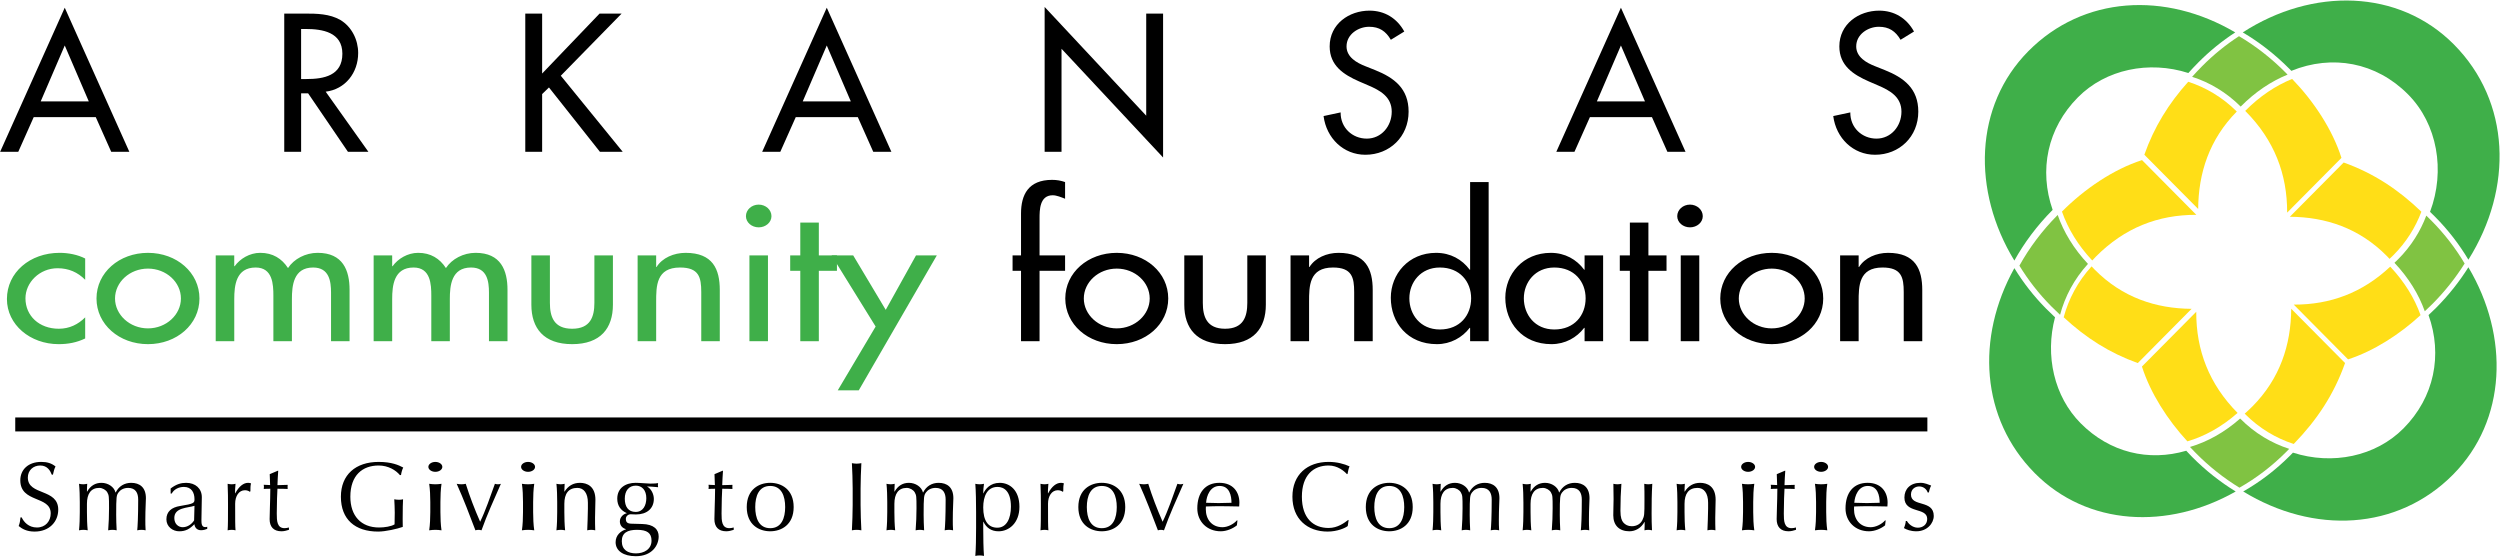 <svg xmlns="http://www.w3.org/2000/svg" width="179" height="40" viewBox="0 0 179 40">
  <g fill="none" fill-rule="evenodd">
    <g fill="#000" fill-rule="nonzero" transform="translate(1.153 33.023)">
      <path d="M.398 4.021C.55 4.349.895 4.746 1.49 4.746 2.105 4.746 2.478 4.293 2.478 3.735 2.478 2.453.301 3.004.301 1.366.301.593.881.049 1.801.049 2.236.049 2.547.153 2.823.377 2.74.537 2.692.697 2.637.962L2.554.962C2.457.704 2.25.307 1.731.307 1.213.307.84.662.84 1.171.84 2.474 3.017 1.931 3.017 3.47 3.017 4.321 2.388 5.038 1.324 5.038.75 5.038.425 4.836.183 4.641.266 4.425.287 4.286.315 4.021L.398 4.021.398 4.021zM4.56 2.92C4.56 2.502 4.546 2.014 4.505 1.617 4.608 1.638 4.712 1.652 4.816 1.652 4.885 1.652 4.988 1.638 5.092 1.617 5.078 1.806 5.072 1.987 5.072 2.175L5.085 2.175C5.334 1.75 5.672 1.548 6.115 1.548 6.585 1.548 7.02 1.84 7.117 2.237L7.131 2.237C7.352 1.791 7.753 1.548 8.237 1.548 8.838 1.548 9.294 1.861 9.294 2.648 9.294 2.969 9.253 3.366 9.253 4.188 9.253 4.439 9.253 4.655 9.273 4.948 9.177 4.927 9.08 4.913 8.976 4.913 8.872 4.913 8.769 4.928 8.672 4.948 8.7 4.69 8.741 3.993 8.741 2.746 8.741 2.279 8.562 1.91 8.022 1.91 7.691 1.91 7.456 2.063 7.331 2.237 7.186 2.446 7.166 2.516 7.166 3.84 7.166 4.244 7.179 4.515 7.2 4.948 7.096 4.927 6.993 4.913 6.896 4.913 6.799 4.913 6.696 4.928 6.592 4.948 6.634 4.425 6.654 3.875 6.654 3.366 6.654 2.502 6.647 2.446 6.53 2.23 6.433 2.056 6.184 1.91 5.956 1.91 5.361 1.91 5.072 2.328 5.072 3.052L5.072 3.645C5.072 4.063 5.085 4.551 5.127 4.948 5.023 4.927 4.919 4.913 4.816 4.913 4.712 4.913 4.609 4.928 4.505 4.948 4.546 4.551 4.56 4.063 4.56 3.645L4.56 2.92 4.56 2.92zM11.065 1.952C11.48 1.638 11.812 1.548 12.178 1.548 12.842 1.548 13.298 1.959 13.298 2.579 13.298 3.102 13.27 3.617 13.27 4.202 13.27 4.432 13.27 4.718 13.54 4.718 13.581 4.718 13.637 4.718 13.685 4.69L13.685 4.843C13.588 4.886 13.422 4.941 13.243 4.941 12.945 4.941 12.793 4.746 12.766 4.509 12.434 4.843 12.151 5.018 11.68 5.018 11.217 5.018 10.761 4.69 10.761 4.161 10.761 3.603 11.134 3.304 11.736 3.207 12.738 3.046 12.772 2.99 12.772 2.718 12.772 2.252 12.565 1.84 12.012 1.84 11.646 1.84 11.301 2.014 11.142 2.314L11.065 2.314 11.065 1.952 11.065 1.952zM12.772 3.192C12.295 3.352 11.328 3.304 11.328 4.063 11.328 4.502 11.625 4.725 11.929 4.725 12.282 4.725 12.586 4.495 12.745 4.237L12.772 3.192zM16.728 2.189C16.679 2.133 16.527 2.077 16.389 2.077 15.946 2.077 15.684 2.502 15.684 3.046 15.684 4.258 15.684 4.627 15.711 4.948 15.621 4.927 15.525 4.913 15.435 4.913 15.338 4.913 15.248 4.928 15.145 4.948 15.172 4.607 15.172 4.063 15.172 3.283L15.172 3.059C15.172 2.697 15.172 2.217 15.145 1.617 15.248 1.638 15.338 1.652 15.435 1.652 15.525 1.652 15.621 1.638 15.711 1.617 15.677 1.952 15.677 2.119 15.677 2.293L15.691 2.3C15.954 1.799 16.285 1.548 16.603 1.548 16.686 1.548 16.734 1.554 16.824 1.589 16.776 1.701 16.776 1.966 16.776 2.154L16.728 2.189zM18.733.683L18.767.683C18.74 1.032 18.726 1.373 18.712 1.714 18.809 1.714 19.127 1.708 19.445 1.693 19.438 1.743 19.438 1.791 19.438 1.84 19.438 1.889 19.438 1.937 19.445 1.987 19.203 1.972 18.878 1.972 18.712 1.972 18.698 2.042 18.664 3.136 18.664 3.742 18.664 4.264 18.678 4.794 19.224 4.794 19.299 4.794 19.445 4.773 19.535 4.745L19.535 4.913C19.376 4.968 19.175 5.017 19.002 5.017 18.429 5.017 18.152 4.69 18.152 4.146 18.152 3.637 18.194 3.01 18.201 1.972 18.063 1.972 17.91 1.972 17.731 1.986 17.737 1.93 17.745 1.881 17.745 1.826 17.745 1.777 17.737 1.735 17.731 1.686 17.938 1.701 18.09 1.708 18.187 1.708 18.18 1.526 18.173 1.227 18.159.927L18.733.683zM27.477.99C27.194.649 26.655.307 25.957.307 24.809.307 23.932.997 23.932 2.543 23.932 3.909 24.692 4.746 25.992 4.746 26.386 4.746 26.862 4.669 27.098 4.522 27.104 4.244 27.111 3.965 27.111 3.68 27.111 3.352 27.091 3.017 27.077 2.725 27.166 2.746 27.298 2.76 27.408 2.76 27.512 2.76 27.616 2.753 27.706 2.725 27.692 2.934 27.678 3.387 27.678 4.139 27.678 4.321 27.685 4.515 27.685 4.704 27.291 4.843 26.461 5.038 25.922 5.038 24.277 5.038 23.255 4.174 23.255 2.543 23.255.962 24.319.05 25.957.05 26.89.05 27.394.279 27.719.453 27.65.579 27.581.816 27.56.99L27.477.99 27.477.99zM30.018.05C30.293.05 30.518.21 30.518.405 30.518.6 30.293.76 30.018.76 29.744.76 29.518.6 29.518.405 29.518.21 29.744.05 30.018.05zM29.656 2.92C29.656 2.502 29.636 2.014 29.577 1.617 29.724 1.638 29.871 1.652 30.018 1.652 30.165 1.652 30.312 1.638 30.459 1.617 30.4 2.014 30.381 2.503 30.381 2.92L30.381 3.645C30.381 4.063 30.4 4.551 30.459 4.948 30.312 4.927 30.165 4.913 30.018 4.913 29.871 4.913 29.724 4.928 29.577 4.948 29.636 4.551 29.656 4.063 29.656 3.645L29.656 2.92zM31.546 1.617C31.663 1.638 31.773 1.652 31.891 1.652 31.995 1.652 32.092 1.638 32.195 1.617 32.479 2.523 32.824 3.422 33.225 4.334 33.598 3.575 33.957 2.523 34.282 1.617 34.351 1.638 34.427 1.652 34.496 1.652 34.573 1.652 34.642 1.638 34.711 1.617 34.22 2.731 33.716 3.84 33.322 4.948 33.253 4.927 33.177 4.913 33.108 4.913 33.031 4.913 32.962 4.927 32.887 4.948 32.465 3.84 32.05 2.731 31.546 1.617zM36.657.05C36.932.05 37.157.21 37.157.405 37.157.6 36.932.76 36.657.76 36.382.76 36.157.6 36.157.405 36.157.21 36.382.05 36.657.05zM36.294 2.92C36.294 2.502 36.274 2.014 36.216 1.617 36.363 1.638 36.51 1.652 36.657 1.652 36.804 1.652 36.951 1.638 37.099 1.617 37.04 2.014 37.02 2.503 37.02 2.92L37.02 3.645C37.02 4.063 37.04 4.551 37.099 4.948 36.952 4.927 36.805 4.913 36.657 4.913 36.51 4.913 36.363 4.928 36.216 4.948 36.275 4.551 36.294 4.063 36.294 3.645L36.294 2.92zM40.187 1.91C39.544 1.91 39.254 2.328 39.254 3.052L39.254 3.645C39.254 4.063 39.268 4.551 39.309 4.948 39.206 4.927 39.102 4.913 38.998 4.913 38.895 4.913 38.791 4.928 38.687 4.948 38.729 4.551 38.742 4.063 38.742 3.645L38.742 2.92C38.742 2.502 38.729 2.014 38.687 1.617 38.791 1.638 38.895 1.652 38.998 1.652 39.067 1.652 39.171 1.638 39.275 1.617 39.261 1.806 39.254 1.987 39.254 2.175L39.268 2.175C39.524 1.777 39.876 1.548 40.373 1.548 40.885 1.548 41.479 1.799 41.479 2.76 41.479 3.157 41.452 3.575 41.452 4.049 41.452 4.355 41.452 4.648 41.466 4.948 41.362 4.927 41.272 4.913 41.175 4.913 41.078 4.913 40.989 4.928 40.892 4.948 40.906 4.439 40.94 3.931 40.94 3.394L40.94 2.969C40.94 2.286 40.643 1.91 40.187 1.91zM44.363 1.547C44.536 1.547 44.674 1.561 44.923 1.575 45.13 1.589 45.31 1.603 45.407 1.603 45.676 1.603 45.877 1.589 45.966 1.568 45.959 1.617 45.952 1.666 45.952 1.714 45.952 1.763 45.959 1.812 45.966 1.861 45.704 1.84 45.448 1.812 45.199 1.806L45.186 1.819C45.469 1.972 45.662 2.349 45.662 2.697 45.662 3.394 45.158 3.812 44.377 3.812 44.252 3.812 44.128 3.798 43.997 3.798 43.831 3.798 43.658 3.938 43.658 4.119 43.658 4.363 43.755 4.467 44.066 4.474 44.322 4.481 44.571 4.488 44.826 4.495 45.669 4.515 46.008 4.892 46.008 5.387 46.008 6.028 45.531 6.801 44.37 6.801 43.485 6.801 42.925 6.418 42.925 5.798 42.925 5.296 43.299 4.99 43.665 4.878L43.665 4.864C43.382 4.78 43.229 4.579 43.229 4.307 43.229 4 43.492 3.77 43.72 3.729L43.72 3.715C43.299 3.527 43.043 3.192 43.043 2.683 43.043 1.91 43.644 1.547 44.363 1.547zM44.453 4.913C43.776 4.913 43.368 5.129 43.368 5.721 43.368 6.356 43.81 6.599 44.383 6.599 44.944 6.599 45.496 6.313 45.496 5.687 45.496 5.143 45.186 4.913 44.453 4.913zM44.37 1.749C43.872 1.749 43.582 2.119 43.582 2.683 43.582 3.255 43.831 3.631 44.363 3.631 44.888 3.631 45.123 3.164 45.123 2.648 45.123 2.077 44.819 1.749 44.37 1.749zM50.579.683L50.613.683C50.586 1.032 50.572 1.373 50.558 1.714 50.655 1.714 50.973 1.708 51.291 1.693 51.284 1.743 51.284 1.791 51.284 1.84 51.284 1.889 51.284 1.937 51.291 1.987 51.049 1.972 50.724 1.972 50.558 1.972 50.544 2.042 50.51 3.136 50.51 3.742 50.51 4.264 50.524 4.794 51.07 4.794 51.146 4.794 51.291 4.773 51.381 4.745L51.381 4.913C51.222 4.968 51.021 5.017 50.848 5.017 50.275 5.017 49.998 4.69 49.998 4.146 49.998 3.637 50.04 3.01 50.047 1.972 49.909 1.972 49.756 1.972 49.577 1.986 49.584 1.93 49.591 1.881 49.591 1.826 49.591 1.777 49.584 1.735 49.577 1.686 49.784 1.701 49.936 1.708 50.033 1.708 50.026 1.526 50.019 1.227 50.005.927L50.579.683zM53.994 1.547C54.796 1.547 55.673 2.014 55.673 3.282 55.673 4.55 54.796 5.017 53.994 5.017 53.192 5.017 52.314 4.55 52.314 3.282 52.314 2.014 53.192 1.547 53.994 1.547zM53.994 4.795C54.81 4.795 55.065 4.063 55.065 3.282 55.065 2.502 54.81 1.771 53.994 1.771 53.178 1.771 52.922 2.502 52.922 3.282 52.922 4.063 53.178 4.795 53.994 4.795zM59.898 1.944C59.898 1.345 59.871.739 59.843.14 59.961.16 60.071.175 60.182.175 60.293.175 60.403.16 60.521.14 60.493.739 60.465 1.345 60.465 1.944L60.465 3.143C60.465 3.742 60.493 4.349 60.521 4.948 60.403 4.927 60.293 4.913 60.182 4.913 60.071 4.913 59.961 4.927 59.843 4.948 59.871 4.349 59.898 3.742 59.898 3.143L59.898 1.944zM62.374 2.92C62.374 2.502 62.36 2.014 62.319 1.617 62.422 1.638 62.526 1.652 62.63 1.652 62.699 1.652 62.802 1.638 62.906 1.617 62.892 1.806 62.885 1.987 62.885 2.175L62.899 2.175C63.148 1.75 63.486 1.548 63.929 1.548 64.399 1.548 64.834 1.84 64.931 2.237L64.945 2.237C65.166 1.791 65.567 1.548 66.051 1.548 66.652 1.548 67.108 1.861 67.108 2.648 67.108 2.969 67.067 3.366 67.067 4.188 67.067 4.439 67.067 4.655 67.087 4.948 66.991 4.927 66.894 4.913 66.79 4.913 66.686 4.913 66.583 4.928 66.486 4.948 66.514 4.69 66.555 3.993 66.555 2.746 66.555 2.279 66.376 1.91 65.836 1.91 65.505 1.91 65.27 2.063 65.145 2.237 65 2.446 64.979 2.516 64.979 3.84 64.979 4.244 64.993 4.515 65.014 4.948 64.91 4.927 64.807 4.913 64.71 4.913 64.613 4.913 64.509 4.928 64.406 4.948 64.447 4.425 64.468 3.875 64.468 3.366 64.468 2.502 64.461 2.446 64.343 2.23 64.247 2.056 63.998 1.91 63.77 1.91 63.175 1.91 62.885 2.328 62.885 3.052L62.885 3.645C62.885 4.063 62.899 4.551 62.941 4.948 62.837 4.927 62.733 4.913 62.63 4.913 62.526 4.913 62.423 4.928 62.319 4.948 62.36 4.551 62.374 4.063 62.374 3.645L62.374 2.92 62.374 2.92zM68.735 3.645C68.735 3.004 68.721 2.105 68.679 1.617 68.783 1.638 68.887 1.652 68.99 1.652 69.094 1.652 69.198 1.638 69.301 1.617 69.266 1.861 69.246 2.077 69.246 2.3L69.26 2.3C69.398 2.007 69.73 1.548 70.428 1.548 71.132 1.548 71.838 2.063 71.838 3.262 71.838 4.447 71.07 5.018 70.345 5.018 69.833 5.018 69.474 4.773 69.26 4.334L69.246 4.334 69.246 4.773C69.246 5.415 69.26 6.313 69.301 6.78 69.198 6.76 69.094 6.746 68.99 6.746 68.887 6.746 68.783 6.76 68.679 6.78 68.721 6.313 68.735 5.415 68.735 4.773L68.735 3.645 68.735 3.645zM70.275 1.84C69.529 1.84 69.246 2.509 69.246 3.31 69.246 4.264 69.598 4.76 70.255 4.76 70.918 4.76 71.229 4.098 71.229 3.254 71.229 2.14 70.725 1.84 70.275 1.84zM74.928 2.189C74.88 2.133 74.728 2.077 74.59 2.077 74.147 2.077 73.885 2.502 73.885 3.046 73.885 4.258 73.885 4.627 73.912 4.948 73.823 4.927 73.725 4.913 73.636 4.913 73.539 4.913 73.449 4.928 73.345 4.948 73.373 4.607 73.373 4.063 73.373 3.283L73.373 3.059C73.373 2.697 73.373 2.217 73.345 1.617 73.449 1.638 73.539 1.652 73.636 1.652 73.726 1.652 73.823 1.638 73.912 1.617 73.878 1.952 73.878 2.119 73.878 2.293L73.892 2.3C74.154 1.799 74.486 1.548 74.804 1.548 74.887 1.548 74.935 1.554 75.025 1.589 74.977 1.701 74.977 1.966 74.977 2.154L74.928 2.189zM77.735 1.547C78.537 1.547 79.415 2.014 79.415 3.282 79.415 4.55 78.537 5.017 77.735 5.017 76.934 5.017 76.056 4.55 76.056 3.282 76.056 2.014 76.934 1.547 77.735 1.547zM77.735 4.795C78.551 4.795 78.807 4.063 78.807 3.282 78.807 2.502 78.551 1.771 77.735 1.771 76.92 1.771 76.664 2.502 76.664 3.282 76.664 4.063 76.92 4.795 77.735 4.795zM80.412 1.617C80.529 1.638 80.64 1.652 80.757 1.652 80.861 1.652 80.958 1.638 81.062 1.617 81.345 2.523 81.69 3.422 82.091 4.334 82.464 3.575 82.824 2.523 83.149 1.617 83.218 1.638 83.294 1.652 83.363 1.652 83.439 1.652 83.508 1.638 83.577 1.617 83.087 2.731 82.582 3.84 82.188 4.948 82.119 4.927 82.043 4.913 81.974 4.913 81.898 4.913 81.829 4.927 81.753 4.948 81.331 3.84 80.916 2.731 80.412 1.617zM86.157 1.547C87.125 1.547 87.588 2.195 87.588 2.969 87.588 3.059 87.581 3.15 87.573 3.241 87.076 3.234 86.586 3.219 86.095 3.219 85.791 3.219 85.493 3.234 85.189 3.241 85.183 3.31 85.183 3.373 85.183 3.435 85.183 4.16 85.611 4.725 86.378 4.725 86.745 4.725 87.173 4.509 87.415 4.23L87.449 4.251 87.408 4.592C87.131 4.815 86.683 5.017 86.254 5.017 85.259 5.017 84.574 4.307 84.574 3.38 84.574 2.252 85.141 1.547 86.157 1.547zM85.203 2.976C85.486 2.983 85.811 2.997 86.102 2.997 86.406 2.997 86.731 2.983 87.021 2.976 87.021 2.481 86.89 1.771 86.171 1.771 85.493 1.771 85.237 2.474 85.203 2.976zM95.344 4.641C95.172 4.78 94.598 5.038 93.907 5.038 92.449 5.038 91.384 4.126 91.384 2.543 91.384.962 92.449.049 93.976.049 94.571.049 95.103.195 95.476.37 95.407.495 95.358.767 95.331.913L95.289.927C95.095.711 94.626.307 93.976.307 92.891.307 92.062.997 92.062 2.543 92.062 4.091 92.891 4.78 93.976 4.78 94.632 4.78 95.117 4.404 95.379 4.202L95.407 4.23 95.344 4.641zM98.318 1.547C99.121 1.547 99.998 2.014 99.998 3.282 99.998 4.55 99.121 5.017 98.318 5.017 97.516 5.017 96.639 4.55 96.639 3.282 96.639 2.014 97.516 1.547 98.318 1.547zM98.318 4.795C99.133 4.795 99.39 4.063 99.39 3.282 99.39 2.502 99.133 1.771 98.318 1.771 97.503 1.771 97.247 2.502 97.247 3.282 97.247 4.063 97.502 4.795 98.318 4.795zM101.472 2.92C101.472 2.502 101.458 2.014 101.417 1.617 101.519 1.638 101.623 1.652 101.727 1.652 101.796 1.652 101.9 1.638 102.004 1.617 101.99 1.806 101.983 1.987 101.983 2.175L101.996 2.175C102.245 1.75 102.585 1.548 103.027 1.548 103.496 1.548 103.933 1.84 104.029 2.237L104.043 2.237C104.265 1.791 104.664 1.548 105.149 1.548 105.75 1.548 106.206 1.861 106.206 2.648 106.206 2.969 106.165 3.366 106.165 4.188 106.165 4.439 106.165 4.655 106.185 4.948 106.089 4.927 105.992 4.913 105.888 4.913 105.784 4.913 105.681 4.928 105.584 4.948 105.612 4.69 105.653 3.993 105.653 2.746 105.653 2.279 105.474 1.91 104.934 1.91 104.603 1.91 104.367 2.063 104.243 2.237 104.098 2.446 104.078 2.516 104.078 3.84 104.078 4.244 104.092 4.515 104.112 4.948 104.008 4.927 103.904 4.913 103.808 4.913 103.711 4.913 103.607 4.928 103.505 4.948 103.546 4.425 103.566 3.875 103.566 3.366 103.566 2.502 103.56 2.446 103.442 2.23 103.346 2.056 103.097 1.91 102.869 1.91 102.274 1.91 101.984 2.328 101.984 3.052L101.984 3.645C101.984 4.063 101.997 4.551 102.039 4.948 101.935 4.927 101.832 4.913 101.728 4.913 101.624 4.913 101.52 4.928 101.417 4.948 101.458 4.551 101.472 4.063 101.472 3.645L101.472 2.92 101.472 2.92zM107.922 2.92C107.922 2.502 107.908 2.014 107.867 1.617 107.97 1.638 108.074 1.652 108.177 1.652 108.247 1.652 108.351 1.638 108.454 1.617 108.44 1.806 108.434 1.987 108.434 2.175L108.447 2.175C108.695 1.75 109.035 1.548 109.478 1.548 109.947 1.548 110.383 1.84 110.479 2.237L110.493 2.237C110.715 1.791 111.115 1.548 111.6 1.548 112.201 1.548 112.656 1.861 112.656 2.648 112.656 2.969 112.615 3.366 112.615 4.188 112.615 4.439 112.615 4.655 112.636 4.948 112.539 4.927 112.442 4.913 112.338 4.913 112.234 4.913 112.132 4.928 112.034 4.948 112.063 4.69 112.104 3.993 112.104 2.746 112.104 2.279 111.924 1.91 111.384 1.91 111.054 1.91 110.818 2.063 110.693 2.237 110.548 2.446 110.528 2.516 110.528 3.84 110.528 4.244 110.542 4.515 110.562 4.948 110.459 4.927 110.355 4.913 110.259 4.913 110.161 4.913 110.057 4.928 109.955 4.948 109.996 4.425 110.016 3.875 110.016 3.366 110.016 2.502 110.01 2.446 109.892 2.23 109.796 2.056 109.547 1.91 109.319 1.91 108.724 1.91 108.435 2.328 108.435 3.052L108.435 3.645C108.435 4.063 108.447 4.551 108.489 4.948 108.386 4.927 108.282 4.913 108.178 4.913 108.074 4.913 107.97 4.928 107.868 4.948 107.909 4.551 107.923 4.063 107.923 3.645L107.923 2.92 107.922 2.92zM114.379 2.725C114.379 2.397 114.372 2.007 114.365 1.617 114.462 1.638 114.566 1.652 114.656 1.652 114.745 1.652 114.842 1.638 114.939 1.617 114.897 2.16 114.87 2.871 114.87 3.554 114.87 4.035 114.966 4.265 115.084 4.397 115.215 4.544 115.408 4.655 115.679 4.655 116.065 4.655 116.328 4.46 116.445 4.209 116.584 3.909 116.591 3.853 116.591 2.76 116.591 2.383 116.591 1.951 116.576 1.617 116.674 1.638 116.764 1.652 116.867 1.652 116.971 1.652 117.061 1.638 117.151 1.617 117.108 2.342 117.102 2.997 117.102 3.735 117.102 4.146 117.108 4.557 117.13 4.948 117.04 4.927 116.95 4.913 116.86 4.913 116.77 4.913 116.68 4.927 116.591 4.948 116.605 4.746 116.605 4.544 116.605 4.349L116.591 4.349C116.356 4.78 115.948 5.017 115.512 5.017 114.794 5.017 114.358 4.6 114.358 3.875 114.359 3.387 114.379 3.067 114.379 2.725zM120.393 1.91C119.751 1.91 119.46 2.328 119.46 3.052L119.46 3.645C119.46 4.063 119.474 4.551 119.516 4.948 119.413 4.927 119.309 4.913 119.205 4.913 119.101 4.913 118.997 4.928 118.893 4.948 118.936 4.551 118.949 4.063 118.949 3.645L118.949 2.92C118.949 2.502 118.935 2.014 118.893 1.617 118.997 1.638 119.101 1.652 119.205 1.652 119.274 1.652 119.378 1.638 119.482 1.617 119.468 1.806 119.46 1.987 119.46 2.175L119.474 2.175C119.73 1.777 120.083 1.548 120.58 1.548 121.092 1.548 121.686 1.799 121.686 2.76 121.686 3.157 121.659 3.575 121.659 4.049 121.659 4.355 121.659 4.648 121.672 4.948 121.569 4.927 121.479 4.913 121.382 4.913 121.286 4.913 121.196 4.928 121.098 4.948 121.113 4.439 121.147 3.931 121.147 3.394L121.147 2.969C121.147 2.286 120.85 1.91 120.393 1.91zM124.014.05C124.287.05 124.513.21 124.513.405 124.513.6 124.287.76 124.014.76 123.738.76 123.513.6 123.513.405 123.513.21 123.739.05 124.014.05zM123.649 2.92C123.649 2.502 123.629 2.014 123.571 1.617 123.719 1.638 123.866 1.652 124.014 1.652 124.16 1.652 124.308 1.638 124.455 1.617 124.397 2.014 124.377 2.503 124.377 2.92L124.377 3.645C124.377 4.063 124.397 4.551 124.455 4.948 124.308 4.927 124.16 4.913 124.014 4.913 123.867 4.913 123.719 4.928 123.571 4.948 123.629 4.551 123.649 4.063 123.649 3.645L123.649 2.92zM126.637.683L126.672.683C126.644 1.032 126.631 1.373 126.617 1.714 126.713 1.714 127.031 1.708 127.349 1.693 127.342 1.743 127.342 1.791 127.342 1.84 127.342 1.889 127.342 1.937 127.349 1.987 127.108 1.972 126.782 1.972 126.617 1.972 126.603 2.042 126.568 3.136 126.568 3.742 126.568 4.264 126.582 4.794 127.128 4.794 127.204 4.794 127.349 4.773 127.439 4.745L127.439 4.913C127.28 4.968 127.08 5.017 126.906 5.017 126.333 5.017 126.056 4.69 126.056 4.146 126.056 3.637 126.099 3.01 126.105 1.972 125.967 1.972 125.815 1.972 125.634 1.986 125.642 1.93 125.649 1.881 125.649 1.826 125.649 1.777 125.643 1.735 125.634 1.686 125.842 1.701 125.995 1.708 126.091 1.708 126.085 1.526 126.077 1.227 126.064.927L126.637.683zM129.239.05C129.513.05 129.739.21 129.739.405 129.739.6 129.513.76 129.239.76 128.964.76 128.739.6 128.739.405 128.738.21 128.964.05 129.239.05zM128.877 2.92C128.877 2.502 128.857 2.014 128.797 1.617 128.944 1.638 129.091 1.652 129.239 1.652 129.386 1.652 129.533 1.638 129.681 1.617 129.621 2.014 129.603 2.503 129.603 2.92L129.603 3.645C129.603 4.063 129.621 4.551 129.681 4.948 129.533 4.927 129.386 4.913 129.239 4.913 129.091 4.913 128.944 4.928 128.797 4.948 128.857 4.551 128.877 4.063 128.877 3.645L128.877 2.92zM132.568 1.547C133.536 1.547 133.999 2.195 133.999 2.969 133.999 3.059 133.993 3.15 133.985 3.241 133.487 3.234 132.998 3.219 132.507 3.219 132.203 3.219 131.905 3.234 131.601 3.241 131.594 3.31 131.594 3.373 131.594 3.435 131.594 4.16 132.023 4.725 132.79 4.725 133.157 4.725 133.585 4.509 133.826 4.23L133.86 4.251 133.819 4.592C133.543 4.815 133.094 5.017 132.666 5.017 131.671 5.017 130.986 4.307 130.986 3.38 130.986 2.252 131.553 1.547 132.568 1.547zM131.614 2.976C131.898 2.983 132.223 2.997 132.513 2.997 132.817 2.997 133.143 2.983 133.432 2.976 133.432 2.481 133.301 1.771 132.582 1.771 131.905 1.771 131.649 2.474 131.614 2.976zM135.383 4.279C135.48 4.467 135.777 4.76 136.165 4.76 136.509 4.76 136.835 4.543 136.835 4.133 136.835 3.269 135.203 3.777 135.203 2.6 135.203 1.993 135.619 1.547 136.35 1.547 136.689 1.547 136.903 1.673 137.119 1.743 137.042 1.874 136.966 2.133 136.952 2.237L136.869 2.237C136.801 2.014 136.573 1.806 136.261 1.806 135.992 1.806 135.673 1.98 135.673 2.39 135.673 3.297 137.304 2.739 137.304 3.917 137.304 4.446 136.828 5.017 136.061 5.017 135.639 5.017 135.362 4.898 135.168 4.788 135.225 4.669 135.3 4.419 135.3 4.279L135.383 4.279z"/>
    </g>
    <g fill-rule="nonzero" transform="translate(.461 12.79)">
      <path fill="#3FAF49" d="M5.638 7.243C5.107 6.705 4.458 6.416 3.662 6.416 2.365 6.416 1.362 7.44 1.362 8.569 1.362 9.829 2.35 10.748 3.75 10.748 4.517 10.748 5.137 10.433 5.638 9.934L5.638 11.444C5.033 11.733 4.429 11.851 3.736 11.851 1.701 11.851.035 10.459.035 8.621.035 6.718 1.686 5.313 3.81 5.313 4.429 5.313 5.107 5.445 5.638 5.72L5.638 7.243zM13.82 8.582C13.82 10.433 12.198 11.851 10.134 11.851 8.07 11.851 6.448 10.433 6.448 8.582 6.448 6.731 8.07 5.314 10.134 5.314 12.198 5.314 13.82 6.731 13.82 8.582zM7.775 8.582C7.775 9.738 8.822 10.722 10.134 10.722 11.446 10.722 12.493 9.738 12.493 8.582 12.493 7.414 11.446 6.442 10.134 6.442 8.822 6.442 7.775 7.414 7.775 8.582zM16.311 6.271L16.341 6.271C16.724 5.734 17.417 5.313 18.169 5.313 19.069 5.313 19.717 5.72 20.16 6.403 20.587 5.747 21.413 5.313 22.283 5.313 24.096 5.313 24.568 6.574 24.568 7.965L24.568 11.641 23.241 11.641 23.241 8.162C23.241 7.375 23.124 6.364 21.959 6.364 20.543 6.364 20.44 7.677 20.44 8.621L20.44 11.641 19.113 11.641 19.113 8.385C19.113 7.585 19.069 6.364 17.845 6.364 16.429 6.364 16.312 7.663 16.312 8.621L16.312 11.64 14.984 11.64 14.984 5.497 16.311 5.497 16.311 6.271zM27.619 6.271L27.649 6.271C28.032 5.734 28.725 5.313 29.477 5.313 30.376 5.313 31.025 5.72 31.467 6.403 31.895 5.747 32.721 5.313 33.59 5.313 35.404 5.313 35.876 6.574 35.876 7.965L35.876 11.641 34.549 11.641 34.549 8.162C34.549 7.375 34.431 6.364 33.266 6.364 31.85 6.364 31.747 7.677 31.747 8.621L31.747 11.641 30.42 11.641 30.42 8.385C30.42 7.585 30.376 6.364 29.152 6.364 27.737 6.364 27.619 7.663 27.619 8.621L27.619 11.64 26.292 11.64 26.292 5.497 27.619 5.497 27.619 6.271 27.619 6.271zM38.912 5.497L38.912 8.897C38.912 9.882 39.192 10.748 40.505 10.748 41.817 10.748 42.097 9.882 42.097 8.897L42.097 5.497 43.424 5.497 43.424 9.029C43.424 10.709 42.539 11.851 40.505 11.851 38.47 11.851 37.585 10.709 37.585 9.029L37.585 5.497 38.912 5.497 38.912 5.497zM46.52 6.325L46.549 6.325C46.962 5.668 47.788 5.314 48.628 5.314 50.574 5.314 51.076 6.482 51.076 7.978L51.076 11.641 49.749 11.641 49.749 8.123C49.749 7.072 49.586 6.364 48.23 6.364 46.52 6.364 46.52 7.702 46.52 8.819L46.52 11.641 45.193 11.641 45.193 5.497 46.52 5.497 46.52 6.325 46.52 6.325zM54.776 2.688C54.776 3.134 54.363 3.488 53.862 3.488 53.36 3.488 52.948 3.134 52.948 2.688 52.948 2.228 53.36 1.86 53.862 1.86 54.363 1.86 54.776 2.228 54.776 2.688zM54.525 11.641L53.198 11.641 53.198 5.497 54.525 5.497 54.525 11.641z"/>
      <polygon fill="#3FAF49" points="58.167 11.641 56.84 11.641 56.84 6.6 56.117 6.6 56.117 5.497 56.84 5.497 56.84 3.147 58.167 3.147 58.167 5.497 59.464 5.497 59.464 6.6 58.167 6.6"/>
      <polygon fill="#3FAF49" points="59.08 5.497 60.628 5.497 62.958 9.396 65.125 5.497 66.615 5.497 61.026 15.159 59.522 15.159 62.235 10.59"/>
      <path fill="#000" d="M75.799 1.44C75.534 1.336 75.194 1.191 74.914 1.191 73.971 1.191 73.971 2.255 73.971 2.858L73.971 5.497 75.799 5.497 75.799 6.6 73.971 6.6 73.971 11.641 72.644 11.641 72.644 6.6 72.039 6.6 72.039 5.497 72.644 5.497 72.644 2.504C72.644 1.165 73.16.088 74.87.088 75.195.088 75.504.141 75.799.246L75.799 1.44 75.799 1.44zM83.185 8.582C83.185 10.433 81.563 11.851 79.499 11.851 77.435 11.851 75.813 10.433 75.813 8.582 75.813 6.731 77.435 5.314 79.499 5.314 81.563 5.314 83.185 6.731 83.185 8.582zM77.14 8.582C77.14 9.738 78.187 10.722 79.499 10.722 80.811 10.722 81.858 9.738 81.858 8.582 81.858 7.414 80.811 6.442 79.499 6.442 78.187 6.442 77.14 7.414 77.14 8.582zM85.661 5.497L85.661 8.897C85.661 9.882 85.942 10.748 87.254 10.748 88.566 10.748 88.846 9.882 88.846 8.897L88.846 5.497 90.173 5.497 90.173 9.029C90.173 10.709 89.288 11.851 87.254 11.851 85.219 11.851 84.334 10.709 84.334 9.029L84.334 5.497 85.661 5.497 85.661 5.497zM93.269 6.325L93.299 6.325C93.712 5.668 94.537 5.314 95.377 5.314 97.324 5.314 97.825 6.482 97.825 7.978L97.825 11.641 96.498 11.641 96.498 8.123C96.498 7.072 96.336 6.364 94.98 6.364 93.269 6.364 93.269 7.702 93.269 8.819L93.269 11.641 91.942 11.641 91.942 5.497 93.269 5.497 93.269 6.325zM104.799 10.683L104.769 10.683C104.238 11.379 103.397 11.851 102.424 11.851 100.301 11.851 99.121 10.289 99.121 8.53 99.121 6.849 100.376 5.314 102.365 5.314 103.397 5.314 104.223 5.786 104.769 6.521L104.799 6.521 104.799.246 106.126.246 106.126 11.641 104.799 11.641 104.799 10.683 104.799 10.683zM104.872 8.569C104.872 7.375 104.062 6.364 102.631 6.364 101.26 6.364 100.449 7.427 100.449 8.569 100.449 9.724 101.231 10.801 102.631 10.801 104.076 10.801 104.872 9.777 104.872 8.569zM114.322 11.641L112.995 11.641 112.995 10.683 112.966 10.683C112.435 11.379 111.609 11.851 110.622 11.851 108.513 11.851 107.319 10.289 107.319 8.53 107.319 6.849 108.572 5.314 110.577 5.314 111.595 5.314 112.421 5.786 112.966 6.521L112.995 6.521 112.995 5.497 114.322 5.497 114.322 11.641zM113.07 8.569C113.07 7.375 112.258 6.364 110.828 6.364 109.457 6.364 108.646 7.427 108.646 8.569 108.646 9.724 109.427 10.801 110.828 10.801 112.273 10.801 113.07 9.777 113.07 8.569z"/>
      <polygon fill="#000" points="117.565 11.641 116.238 11.641 116.238 6.6 115.516 6.6 115.516 5.497 116.238 5.497 116.238 3.147 117.565 3.147 117.565 5.497 118.862 5.497 118.862 6.6 117.565 6.6"/>
      <path fill="#000" d="M121.457 2.688C121.457 3.134 121.044 3.488 120.543 3.488 120.042 3.488 119.629 3.134 119.629 2.688 119.629 2.228 120.042 1.86 120.543 1.86 121.044 1.86 121.457 2.228 121.457 2.688zM121.207 11.641L119.88 11.641 119.88 5.497 121.207 5.497 121.207 11.641zM130.082 8.582C130.082 10.433 128.46 11.851 126.396 11.851 124.332 11.851 122.71 10.433 122.71 8.582 122.71 6.731 124.332 5.314 126.396 5.314 128.46 5.314 130.082 6.731 130.082 8.582zM124.037 8.582C124.037 9.738 125.084 10.722 126.396 10.722 127.709 10.722 128.755 9.738 128.755 8.582 128.755 7.414 127.709 6.442 126.396 6.442 125.084 6.442 124.037 7.414 124.037 8.582zM132.618 6.325L132.648 6.325C133.06 5.668 133.886 5.314 134.726 5.314 136.672 5.314 137.173 6.482 137.173 7.978L137.173 11.641 135.846 11.641 135.846 8.123C135.846 7.072 135.685 6.364 134.328 6.364 132.618 6.364 132.618 7.702 132.618 8.819L132.618 11.641 131.291 11.641 131.291 5.497 132.618 5.497 132.618 6.325z"/>
    </g>
    <g fill="#000" fill-rule="nonzero" transform="translate(0 .465)">
      <path d="M2.413 7.924L1.308 10.404.01 10.404 4.636.087 9.261 10.404 7.963 10.404 6.858 7.924 2.413 7.924zM4.636 2.791L2.914 6.795 6.357 6.795 4.636 2.791zM26.377 10.404L24.913 10.404 22.061 6.217 21.56 6.217 21.56 10.404 20.352 10.404 20.352.507 21.817.507C22.677.507 23.602.52 24.373.967 25.182 1.452 25.645 2.384 25.645 3.329 25.645 4.747 24.72 5.929 23.319 6.099L26.377 10.404zM21.56 5.194L21.944 5.194C23.178 5.194 24.514 4.957 24.514 3.382 24.514 1.832 23.076 1.61 21.88 1.61L21.559 1.61 21.559 5.194 21.56 5.194z"/>
      <polygon points="42.929 .507 44.509 .507 40.153 4.957 44.586 10.404 42.954 10.404 39.306 5.797 38.817 6.27 38.817 10.404 37.61 10.404 37.61 .507 38.817 .507 38.817 4.8"/>
      <path d="M56.975,7.924 L55.87,10.404 L54.572,10.404 L59.197,0.087 L63.823,10.404 L62.525,10.404 L61.42,7.924 L56.975,7.924 Z M59.197,2.791 L57.476,6.795 L60.918,6.795 L59.197,2.791 Z"/>
      <polygon points="74.797 .034 82.069 7.819 82.069 .507 83.277 .507 83.277 10.812 76.005 3.027 76.005 10.404 74.796 10.404 74.796 .034"/>
      <path d="M99.584 2.384C99.225 1.767 98.762 1.452 98.029 1.452 97.259 1.452 96.412 1.99 96.412 2.857 96.412 3.631 97.156 4.039 97.76 4.275L98.453 4.551C99.829 5.102 100.856 5.876 100.856 7.53 100.856 9.328 99.494 10.616 97.76 10.616 96.194 10.616 94.972 9.434 94.767 7.845L95.989 7.583C95.974 8.673 96.822 9.46 97.863 9.46 98.905 9.46 99.648 8.568 99.648 7.53 99.648 6.467 98.814 6.008 97.979 5.653L97.31 5.364C96.207 4.879 95.204 4.236 95.204 2.857 95.204 1.256 96.59.297 98.055.297 99.135.297 100.021.835 100.547 1.793L99.584 2.384zM113.836 7.924L112.731 10.404 111.432 10.404 116.058.087 120.684 10.404 119.385 10.404 118.281 7.924 113.836 7.924zM116.058 2.791L114.337 6.795 117.78 6.795 116.058 2.791zM136.08 2.384C135.719 1.767 135.256 1.452 134.524 1.452 133.754 1.452 132.905 1.99 132.905 2.857 132.905 3.631 133.651 4.039 134.255 4.275L134.948 4.551C136.323 5.102 137.35 5.876 137.35 7.53 137.35 9.328 135.989 10.616 134.255 10.616 132.687 10.616 131.468 9.434 131.26 7.845L132.482 7.583C132.469 8.673 133.317 9.46 134.357 9.46 135.399 9.46 136.144 8.568 136.144 7.53 136.144 6.467 135.306 6.008 134.474 5.653L133.805 5.364C132.7 4.879 131.697 4.236 131.697 2.857 131.697 1.256 133.086.297 134.55.297 135.63.297 136.516.835 137.042 1.793L136.08 2.384z"/>
    </g>
    <path stroke="#000" d="M138,30.39 L1.092,30.39"/>
    <g transform="translate(142.093)">
      <path d="M21.343,14.914 C21.351,12.153 20.42,9.727 18.371,7.662 C18.36,7.651 18.35,7.642 18.339,7.632 C16.376,9.617 15.59,12.03 15.574,14.609 L11.72,10.723 C12.425,8.734 13.452,7.07 14.861,5.499 C12.039,4.594 8.948,5.231 6.958,7.237 C4.759,9.454 4.155,12.458 5.144,15.298 C6.736,13.695 8.812,12.278 10.877,11.612 L14.765,15.532 C12.025,15.523 9.619,16.462 7.571,18.527 C7.482,18.617 7.397,18.708 7.312,18.801 C7.387,18.881 7.462,18.961 7.541,19.04 C9.513,21.029 11.91,21.824 14.473,21.84 L10.62,25.726 C8.595,24.997 6.91,23.925 5.316,22.447 C4.587,25.185 5.248,28.117 7.149,30.034 C9.236,32.137 12.024,32.79 14.709,32.001 C13.288,30.462 12.06,28.549 11.456,26.645 L15.343,22.726 C15.335,25.482 16.263,27.904 18.303,29.967 C18.49,29.801 18.676,29.63 18.857,29.447 C20.83,27.458 21.618,25.042 21.634,22.457 L25.488,26.343 C24.698,28.574 23.5,30.397 21.814,32.138 C24.638,33.048 27.735,32.412 29.727,30.404 C31.94,28.173 32.538,25.143 31.522,22.287 C30.016,23.672 28.17,24.861 26.331,25.454 L22.443,21.534 C25.056,21.543 27.365,20.686 29.35,18.816 C29.282,18.744 29.216,18.671 29.145,18.6 C27.172,16.611 24.775,15.817 22.212,15.8 L26.066,11.914 C28.201,12.683 29.958,13.832 31.629,15.439 C32.741,12.48 32.151,9.143 30.058,7.033 C27.764,4.72 24.62,4.158 21.698,5.343 C23.235,6.931 24.586,8.967 25.23,10.995 L21.343,14.914 Z"/>
      <path fill="#3FAF49" fill-rule="nonzero" d="M14.441,32.273 C11.755,33.062 8.967,32.408 6.881,30.304 C4.979,28.388 4.318,25.457 5.047,22.718 C4.836,22.522 4.627,22.32 4.419,22.111 C3.523,21.207 2.763,20.226 2.135,19.199 C-0.633,24.181 -0.268,29.981 3.601,33.882 C7.361,37.673 13.142,37.947 17.984,35.19 C16.884,34.519 15.83,33.691 14.852,32.705 C14.713,32.565 14.576,32.42 14.441,32.273 Z"/>
      <path fill="#FFDE17" fill-rule="nonzero" d="M15.164 15.382L11.276 11.463C9.211 12.128 7.135 13.546 5.543 15.149 5.97 16.372 6.692 17.565 7.711 18.651 7.795 18.559 7.88 18.467 7.969 18.377 10.018 16.313 12.424 15.373 15.164 15.382zM21.959 22.108C21.943 24.693 21.154 27.109 19.182 29.098 19 29.281 18.815 29.453 18.628 29.618 18.631 29.622 18.635 29.626 18.639 29.63 19.669 30.669 20.877 31.382 22.138 31.789 23.825 30.048 25.022 28.226 25.813 25.993L21.959 22.108z"/>
      <path fill="#3FAF49" fill-rule="nonzero" d="M4.876,15.027 C3.887,12.187 4.49,9.183 6.689,6.966 C8.68,4.96 11.771,4.323 14.593,5.228 C14.821,4.974 15.058,4.722 15.306,4.472 C16.131,3.641 17.02,2.923 17.951,2.32 C12.956,-0.623 7.075,-0.306 3.142,3.659 C-0.746,7.58 -0.904,13.679 2.135,18.657 C2.843,17.382 3.754,16.158 4.867,15.036 C4.869,15.033 4.873,15.03 4.876,15.027 Z"/>
      <path fill="#FFDE17" fill-rule="nonzero" d="M18.664 7.94C18.675 7.95 18.685 7.959 18.695 7.97 20.744 10.036 21.676 12.461 21.667 15.223L25.555 11.304C24.911 9.275 23.561 7.239 22.023 5.652 20.847 6.128 19.709 6.887 18.676 7.928 18.673 7.931 18.668 7.936 18.664 7.94zM14.825 22.112C12.262 22.095 9.865 21.3 7.893 19.311 7.814 19.232 7.739 19.152 7.665 19.072 6.674 20.157 6.014 21.416 5.667 22.718 7.262 24.197 8.946 25.269 10.972 25.997L14.825 22.112z"/>
      <path fill="#80C342" fill-rule="nonzero" d="M5.408,22.54 C5.754,21.238 6.414,19.98 7.405,18.895 C6.387,17.808 5.663,16.615 5.238,15.392 C5.235,15.395 5.231,15.397 5.228,15.401 C4.114,16.523 3.205,17.746 2.496,19.021 C3.124,20.049 3.884,21.03 4.78,21.933 C4.988,22.143 5.198,22.345 5.408,22.54 Z"/>
      <path fill="#FFDE17" fill-rule="nonzero" d="M15.296,14.963 C15.312,12.385 16.098,9.973 18.061,7.986 C17.035,6.962 15.836,6.256 14.583,5.854 C13.174,7.425 12.146,9.089 11.442,11.079 L15.296,14.963 Z"/>
      <path fill="#3FAF49" fill-rule="nonzero" d="M33.607,3.184 C29.655,-0.8 23.47,-0.903 18.489,2.32 C19.665,3.013 20.793,3.886 21.834,4.936 C21.878,4.98 21.922,5.027 21.967,5.072 C24.888,3.887 28.033,4.448 30.327,6.762 C32.42,8.871 33.009,12.209 31.898,15.168 C32.021,15.287 32.144,15.406 32.267,15.53 C33.207,16.478 33.999,17.511 34.644,18.595 C37.869,13.46 37.666,7.276 33.607,3.184 Z"/>
      <path fill="#FFDE17" fill-rule="nonzero" d="M26.028,25.73 C27.867,25.137 29.713,23.948 31.219,22.564 C30.788,21.35 30.062,20.169 29.047,19.092 C27.062,20.963 24.753,21.819 22.14,21.811 L26.028,25.73 Z"/>
      <path fill="#80C342" fill-rule="nonzero" d="M14.862,5.499 C16.115,5.9 17.314,6.607 18.34,7.632 C18.344,7.628 18.348,7.623 18.351,7.62 C19.385,6.578 20.523,5.82 21.698,5.343 C21.654,5.298 21.61,5.251 21.566,5.207 C20.525,4.157 19.397,3.284 18.22,2.591 C17.289,3.194 16.399,3.912 15.575,4.743 C15.326,4.993 15.09,5.245 14.862,5.499 Z"/>
      <path fill="#FFDE17" fill-rule="nonzero" d="M11.27 26.244C11.875 28.148 13.103 30.06 14.524 31.601 15.771 31.235 16.995 30.556 18.118 29.566 16.077 27.503 15.149 25.081 15.158 22.324L11.27 26.244zM21.86 15.52C24.423 15.536 26.821 16.331 28.793 18.319 28.864 18.39 28.93 18.463 28.998 18.535 29.094 18.444 29.19 18.354 29.286 18.258 30.199 17.337 30.859 16.275 31.278 15.159 29.607 13.552 27.849 12.403 25.714 11.635L21.86 15.52z"/>
      <path fill="#3FAF49" fill-rule="nonzero" d="M31.79,22.559 C32.806,25.414 32.209,28.443 29.996,30.675 C28.003,32.683 24.907,33.319 22.082,32.409 C22.022,32.471 21.963,32.532 21.902,32.594 C20.863,33.642 19.72,34.507 18.521,35.19 C23.562,38.27 29.555,38.003 33.544,33.982 C37.393,30.101 37.588,24.086 34.644,19.137 C34.008,20.15 33.241,21.123 32.342,22.03 C32.164,22.209 31.98,22.385 31.79,22.559 Z"/>
      <path fill="#80C342" fill-rule="nonzero" d="M21.814 32.138C20.552 31.731 19.345 31.018 18.314 29.979 18.31 29.975 18.307 29.97 18.303 29.967 17.181 30.957 15.956 31.636 14.709 32.002 14.845 32.149 14.981 32.294 15.12 32.433 16.098 33.42 17.153 34.248 18.252 34.919 19.452 34.236 20.594 33.371 21.634 32.323 21.695 32.262 21.754 32.2 21.814 32.138zM31.63 15.439C31.211 16.555 30.551 17.617 29.638 18.538 29.542 18.634 29.446 18.725 29.35 18.816 30.365 19.893 31.091 21.074 31.522 22.287 31.711 22.114 31.895 21.938 32.073 21.759 32.973 20.853 33.739 19.879 34.375 18.867 33.731 17.783 32.938 16.749 31.998 15.801 31.875 15.677 31.753 15.557 31.63 15.439z"/>
    </g>
  </g>
</svg>

